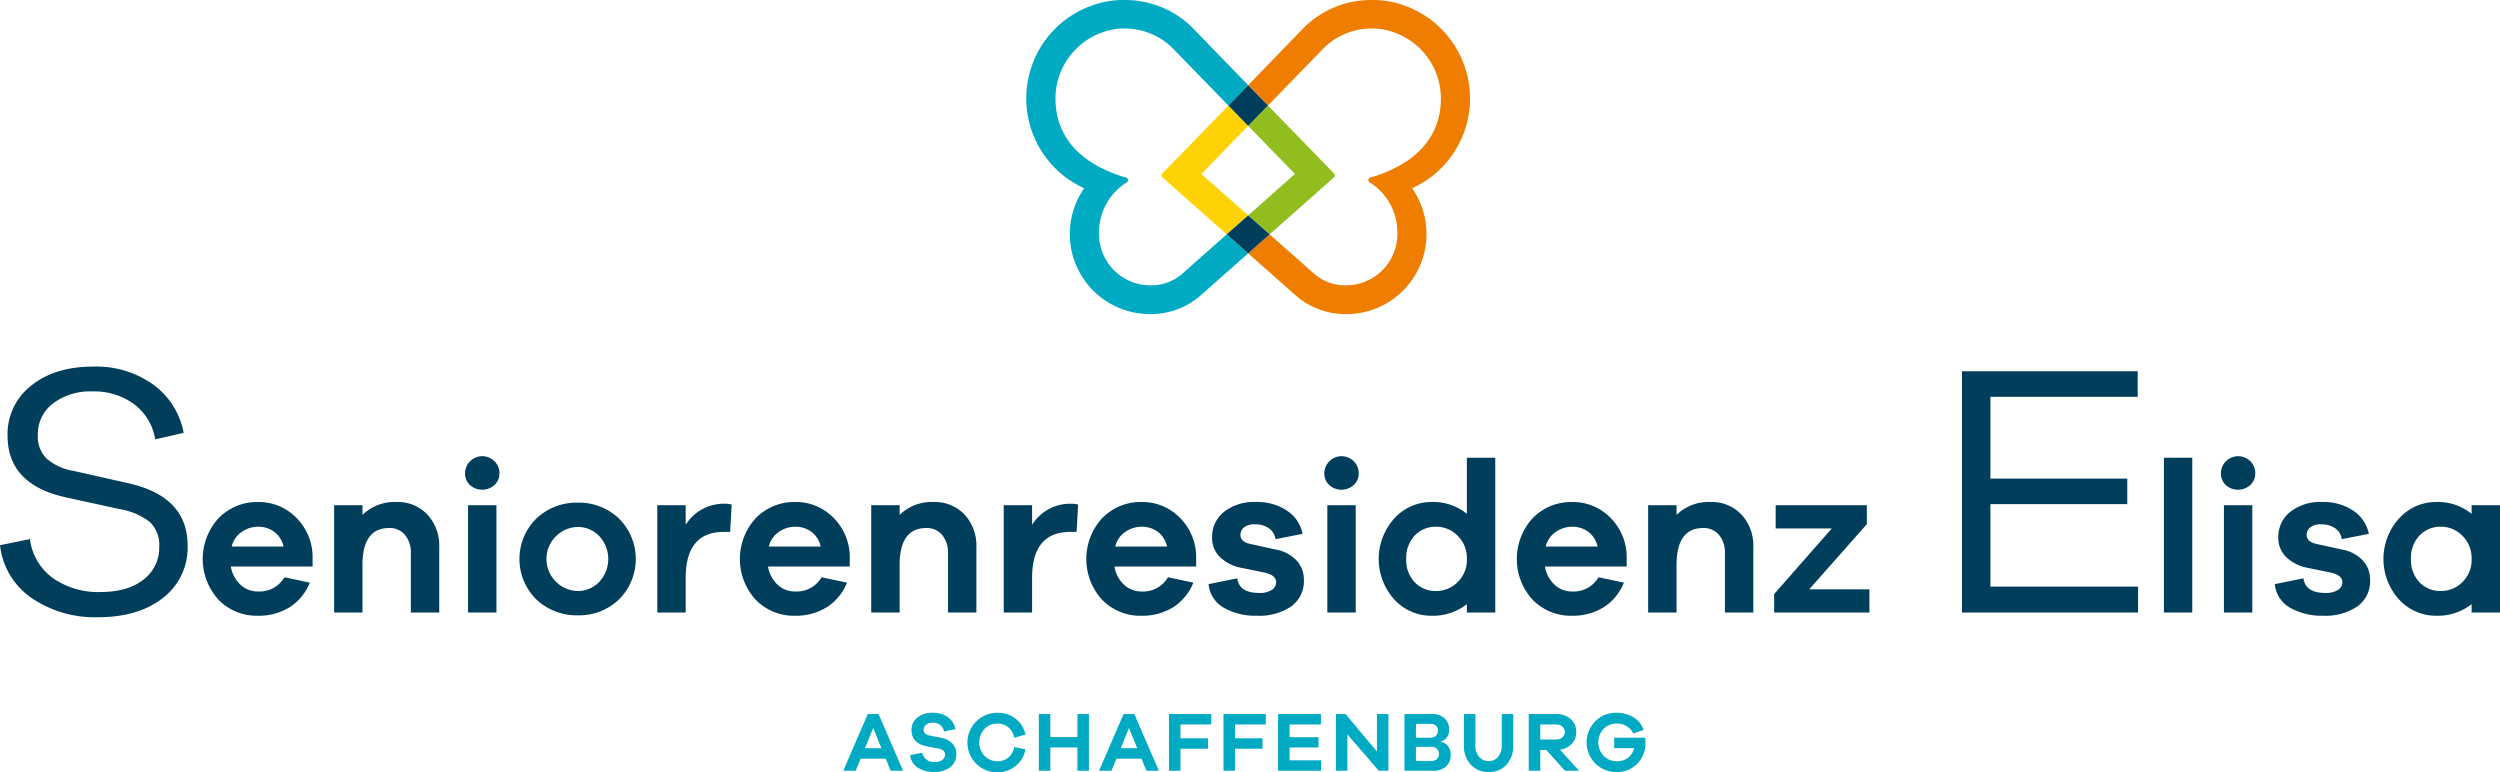 <svg xmlns="http://www.w3.org/2000/svg" viewBox="0 0 482.514 149.001"><title>1063 aschaffenburg Z_RGB</title><path d="M33.188,74.226a14.872,14.872,0,0,1,5.874,9.314L33.57,84.791a10.529,10.529,0,0,0-4.031-6.742,12.867,12.867,0,0,0-8.062-2.5,11.9,11.9,0,0,0-7.646,2.328,7.413,7.413,0,0,0-2.919,6.082,5.971,5.971,0,0,0,1.773,4.622,10.729,10.729,0,0,0,5.247,2.329L28.079,93.2Q39.825,95.7,39.825,105.3A12.2,12.2,0,0,1,35.1,115.373q-4.728,3.753-12.58,3.753A21.615,21.615,0,0,1,9.7,115.408a14.187,14.187,0,0,1-6.081-10.183l5.769-1.181a11.018,11.018,0,0,0,4.448,7.541,15.2,15.2,0,0,0,9.175,2.676q5.282,0,8.306-2.4a7.644,7.644,0,0,0,3.023-6.29,6.132,6.132,0,0,0-1.773-4.8,12.956,12.956,0,0,0-5.8-2.5L16.264,95.981Q5.074,93.479,5.074,84.1a11.828,11.828,0,0,1,4.552-9.661q4.553-3.684,11.989-3.684A18.906,18.906,0,0,1,33.188,74.226Z" transform="translate(-3.614)" fill="#003e5c"/><path d="M63.944,109.341H48.173a6.124,6.124,0,0,0,1.848,3.507,4.8,4.8,0,0,0,3.34,1.307,5.537,5.537,0,0,0,5.147-2.739l4.9,1.037a9.959,9.959,0,0,1-3.943,4.773,11.349,11.349,0,0,1-6.1,1.619,10.267,10.267,0,0,1-7.553-3.071,11.656,11.656,0,0,1,.02-15.792,10.351,10.351,0,0,1,7.616-3.093,10.087,10.087,0,0,1,7.285,2.968,10.727,10.727,0,0,1,3.215,7.616ZM50.27,102.658a4.635,4.635,0,0,0-1.931,2.823h10a4.894,4.894,0,0,0-1.826-2.864,5.133,5.133,0,0,0-3.072-.955A5.559,5.559,0,0,0,50.27,102.658Z" transform="translate(-3.614)" fill="#003e5c"/><path d="M86.107,99.318a8.805,8.805,0,0,1,2.283,6.287v12.617H82.911V106.767a5.227,5.227,0,0,0-1.14-3.527,3.821,3.821,0,0,0-3.051-1.329q-5.147,0-5.147,7.139v9.172H68.1V97.512h5.478V99.38a8.813,8.813,0,0,1,6.516-2.491A7.873,7.873,0,0,1,86.107,99.318Z" transform="translate(-3.614)" fill="#003e5c"/><path d="M99.056,89.025a3.185,3.185,0,0,1,.955,2.3,3.031,3.031,0,0,1-.955,2.283,3.548,3.548,0,0,1-4.752,0,3.061,3.061,0,0,1-.934-2.283,3.331,3.331,0,0,1,5.686-2.3Zm-5.106,29.2V97.512h5.479v20.71Z" transform="translate(-3.614)" fill="#003e5c"/><path d="M123.065,100.065a11.021,11.021,0,0,1,0,15.646,11.143,11.143,0,0,1-7.906,3.051,11.325,11.325,0,0,1-8.01-3.051,10.972,10.972,0,0,1,0-15.646,11.325,11.325,0,0,1,8.01-3.051A11.143,11.143,0,0,1,123.065,100.065Zm-3.838,12.285a6.472,6.472,0,0,0,0-8.924,5.7,5.7,0,0,0-4.068-1.722,6.185,6.185,0,0,0,0,12.368A5.7,5.7,0,0,0,119.227,112.35Z" transform="translate(-3.614)" fill="#003e5c"/><path d="M144.833,97.387l-.291,5.271h-1.2q-7.388,0-7.388,8.882v6.682h-5.478V97.512h5.478v3.777a8.657,8.657,0,0,1,7.429-4.068A4.872,4.872,0,0,1,144.833,97.387Z" transform="translate(-3.614)" fill="#003e5c"/><path d="M167.618,109.341H151.847a6.129,6.129,0,0,0,1.847,3.507,4.8,4.8,0,0,0,3.341,1.307,5.537,5.537,0,0,0,5.147-2.739l4.9,1.037a9.964,9.964,0,0,1-3.943,4.773,11.351,11.351,0,0,1-6.1,1.619,10.271,10.271,0,0,1-7.554-3.071,11.657,11.657,0,0,1,.021-15.792,10.349,10.349,0,0,1,7.616-3.093,10.085,10.085,0,0,1,7.284,2.968,10.723,10.723,0,0,1,3.216,7.616Zm-13.675-6.683a4.634,4.634,0,0,0-1.93,2.823h10a4.891,4.891,0,0,0-1.827-2.864,5.128,5.128,0,0,0-3.071-.955A5.562,5.562,0,0,0,153.943,102.658Z" transform="translate(-3.614)" fill="#003e5c"/><path d="M189.781,99.318a8.8,8.8,0,0,1,2.282,6.287v12.617h-5.478V106.767a5.223,5.223,0,0,0-1.141-3.527,3.817,3.817,0,0,0-3.05-1.329q-5.147,0-5.147,7.139v9.172h-5.478V97.512h5.478V99.38a8.813,8.813,0,0,1,6.516-2.491A7.873,7.873,0,0,1,189.781,99.318Z" transform="translate(-3.614)" fill="#003e5c"/><path d="M211.694,97.387l-.291,5.271h-1.2q-7.387,0-7.388,8.882v6.682h-5.478V97.512h5.478v3.777a8.657,8.657,0,0,1,7.429-4.068A4.872,4.872,0,0,1,211.694,97.387Z" transform="translate(-3.614)" fill="#003e5c"/><path d="M234.479,109.341H218.708a6.123,6.123,0,0,0,1.847,3.507,4.8,4.8,0,0,0,3.341,1.307,5.536,5.536,0,0,0,5.146-2.739l4.9,1.037A9.968,9.968,0,0,1,230,117.226a11.356,11.356,0,0,1-6.1,1.619,10.269,10.269,0,0,1-7.554-3.071,11.658,11.658,0,0,1,.02-15.792,10.352,10.352,0,0,1,7.617-3.093,10.085,10.085,0,0,1,7.284,2.968,10.731,10.731,0,0,1,3.216,7.616ZM220.8,102.658a4.63,4.63,0,0,0-1.93,2.823h10a4.889,4.889,0,0,0-1.826-2.864,5.13,5.13,0,0,0-3.071-.955A5.56,5.56,0,0,0,220.8,102.658Z" transform="translate(-3.614)" fill="#003e5c"/><path d="M242.405,111.623q.375,2.823,4.276,2.823a4.214,4.214,0,0,0,2.365-.581,1.738,1.738,0,0,0,.872-1.495q0-1.37-2.282-1.867l-4.235-.872a8.269,8.269,0,0,1-4.337-2.117,5.17,5.17,0,0,1-1.514-3.776,6.115,6.115,0,0,1,2.3-4.939,9.35,9.35,0,0,1,6.163-1.91,10.27,10.27,0,0,1,6.039,1.7,6.908,6.908,0,0,1,2.966,4.441l-5.228,1.038a2.974,2.974,0,0,0-1.225-2.076,4.435,4.435,0,0,0-2.718-.788,3.17,3.17,0,0,0-2.159.6,1.871,1.871,0,0,0-.664,1.432q0,1.328,1.868,1.743l4.939,1.079a7.349,7.349,0,0,1,4.047,2.137,5.388,5.388,0,0,1,1.39,3.715,5.96,5.96,0,0,1-2.469,5.146,11.076,11.076,0,0,1-6.62,1.785,12.382,12.382,0,0,1-6.309-1.515,5.834,5.834,0,0,1-2.988-4.586Z" transform="translate(-3.614)" fill="#003e5c"/><path d="M264.9,89.025a3.181,3.181,0,0,1,.955,2.3,3.028,3.028,0,0,1-.955,2.283,3.548,3.548,0,0,1-4.752,0,3.06,3.06,0,0,1-.933-2.283,3.33,3.33,0,0,1,5.685-2.3Zm-5.105,29.2V97.512h5.478v20.71Z" transform="translate(-3.614)" fill="#003e5c"/><path d="M292.209,118.222H286.73V116.6a10.561,10.561,0,0,1-6.848,2.241,9.646,9.646,0,0,1-7.139-3.113,11.667,11.667,0,0,1,.022-15.709,9.631,9.631,0,0,1,7.117-3.134,10.333,10.333,0,0,1,6.848,2.283V88.34h5.479Zm-7.263-5.872a5.925,5.925,0,0,0,1.784-4.462,5.99,5.99,0,0,0-1.784-4.482,5.709,5.709,0,0,0-4.109-1.744,5.544,5.544,0,0,0-4.171,1.7,6.246,6.246,0,0,0-1.64,4.524,6.172,6.172,0,0,0,1.64,4.5,5.575,5.575,0,0,0,4.171,1.681A5.746,5.746,0,0,0,284.946,112.35Z" transform="translate(-3.614)" fill="#003e5c"/><path d="M317.567,109.341H301.8a6.123,6.123,0,0,0,1.847,3.507,4.8,4.8,0,0,0,3.34,1.307,5.537,5.537,0,0,0,5.147-2.739l4.9,1.037a9.968,9.968,0,0,1-3.942,4.773,11.357,11.357,0,0,1-6.1,1.619,10.269,10.269,0,0,1-7.553-3.071,11.656,11.656,0,0,1,.02-15.792,10.351,10.351,0,0,1,7.616-3.093,10.087,10.087,0,0,1,7.285,2.968,10.731,10.731,0,0,1,3.216,7.616Zm-13.675-6.683a4.63,4.63,0,0,0-1.93,2.823h10a4.894,4.894,0,0,0-1.826-2.864,5.131,5.131,0,0,0-3.072-.955A5.559,5.559,0,0,0,303.892,102.658Z" transform="translate(-3.614)" fill="#003e5c"/><path d="M339.729,99.318a8.806,8.806,0,0,1,2.284,6.287v12.617h-5.479V106.767a5.228,5.228,0,0,0-1.141-3.527,3.821,3.821,0,0,0-3.051-1.329q-5.146,0-5.147,7.139v9.172h-5.478V97.512H327.2V99.38a8.813,8.813,0,0,1,6.517-2.491A7.871,7.871,0,0,1,339.729,99.318Z" transform="translate(-3.614)" fill="#003e5c"/><path d="M364.423,118.222H346.037v-3.569l11.123-12.659H346.327V97.512h17.6v3.652L352.8,113.74h11.621Z" transform="translate(-3.614)" fill="#003e5c"/><path d="M416.271,118.222H382.284V71.655H416.2V76.59H387.775V92.367h26.412V97.3H387.775v15.916h28.5Z" transform="translate(-3.614)" fill="#003e5c"/><path d="M421.259,118.222V88.34h5.478v29.882Z" transform="translate(-3.614)" fill="#003e5c"/><path d="M437.943,89.025a3.18,3.18,0,0,1,.954,2.3,3.027,3.027,0,0,1-.954,2.283,3.548,3.548,0,0,1-4.752,0,3.061,3.061,0,0,1-.934-2.283,3.331,3.331,0,0,1,5.686-2.3Zm-5.1,29.2V97.512h5.478v20.71Z" transform="translate(-3.614)" fill="#003e5c"/><path d="M448.194,111.623q.372,2.823,4.275,2.823a4.222,4.222,0,0,0,2.366-.581,1.742,1.742,0,0,0,.871-1.495q0-1.37-2.283-1.867l-4.233-.872a8.261,8.261,0,0,1-4.337-2.117,5.167,5.167,0,0,1-1.515-3.776,6.115,6.115,0,0,1,2.3-4.939,9.35,9.35,0,0,1,6.163-1.91,10.27,10.27,0,0,1,6.039,1.7,6.919,6.919,0,0,1,2.968,4.441l-5.231,1.038a2.97,2.97,0,0,0-1.224-2.076,4.435,4.435,0,0,0-2.718-.788,3.172,3.172,0,0,0-2.159.6,1.871,1.871,0,0,0-.664,1.432q0,1.328,1.869,1.743l4.938,1.079a7.345,7.345,0,0,1,4.047,2.137,5.388,5.388,0,0,1,1.39,3.715,5.96,5.96,0,0,1-2.469,5.146,11.076,11.076,0,0,1-6.62,1.785,12.382,12.382,0,0,1-6.309-1.515,5.834,5.834,0,0,1-2.988-4.586Z" transform="translate(-3.614)" fill="#003e5c"/><path d="M486.128,118.222h-5.479V116.6a10.56,10.56,0,0,1-6.847,2.241,9.641,9.641,0,0,1-7.139-3.113,11.666,11.666,0,0,1,.021-15.709,9.632,9.632,0,0,1,7.118-3.134,10.334,10.334,0,0,1,6.847,2.283v-1.66h5.479Zm-7.264-5.872a5.922,5.922,0,0,0,1.785-4.462,5.987,5.987,0,0,0-1.785-4.482,5.7,5.7,0,0,0-4.108-1.744,5.544,5.544,0,0,0-4.171,1.7,6.246,6.246,0,0,0-1.64,4.524,6.172,6.172,0,0,0,1.64,4.5,5.575,5.575,0,0,0,4.171,1.681A5.742,5.742,0,0,0,478.864,112.35Z" transform="translate(-3.614)" fill="#003e5c"/><path d="M175.512,148.756l-.948-2.335h-4.833l-.962,2.335h-2.4l4.735-10.94h2.074l4.734,10.94Zm-3.365-8.245-1.6,3.9h3.183Z" transform="translate(-3.614)" fill="#00aac3"/><path d="M186.543,138.421a3.688,3.688,0,0,1,1.486,2.3l-2.22.457a1.846,1.846,0,0,0-.719-1.232,2.287,2.287,0,0,0-1.437-.466,2,2,0,0,0-1.29.393,1.191,1.191,0,0,0-.489.963q0,.9,1.094,1.11l2.35.474a4.009,4.009,0,0,1,2.115,1.086,2.837,2.837,0,0,1,.759,2.048A3.023,3.023,0,0,1,187,148.07a4.979,4.979,0,0,1-3.15.931,5.52,5.52,0,0,1-3.095-.841,3.224,3.224,0,0,1-1.478-2.409l2.335-.473a2.221,2.221,0,0,0,2.45,1.779,2.3,2.3,0,0,0,1.436-.391,1.209,1.209,0,0,0,.506-1,1.025,1.025,0,0,0-.285-.768,2.044,2.044,0,0,0-.989-.425l-2.318-.44q-2.872-.6-2.873-3.135a2.964,2.964,0,0,1,1.126-2.408,4.651,4.651,0,0,1,3.037-.923A4.715,4.715,0,0,1,186.543,138.421Z" transform="translate(-3.614)" fill="#00aac3"/><path d="M198.2,146.241a3.43,3.43,0,0,0,1.159-2.058l2.156.442a5.136,5.136,0,0,1-1.878,3.216,5.75,5.75,0,1,1-3.51-10.27,5.6,5.6,0,0,1,3.494,1.135,5.041,5.041,0,0,1,1.894,3.078l-2.156.6a3.4,3.4,0,0,0-1.166-2.04,3.247,3.247,0,0,0-2.066-.686,3.353,3.353,0,0,0-2.5,1.037,3.812,3.812,0,0,0,.008,5.184,3.347,3.347,0,0,0,2.49,1.045A3.235,3.235,0,0,0,198.2,146.241Z" transform="translate(-3.614)" fill="#00aac3"/><path d="M213.782,148.756h-2.22v-4.491h-5.225v4.491h-2.221v-10.94h2.221v4.442h5.225v-4.442h2.22Z" transform="translate(-3.614)" fill="#00aac3"/><path d="M224.879,148.756l-.946-2.335H219.1l-.963,2.335h-2.4l4.735-10.94h2.074l4.734,10.94Zm-3.363-8.245-1.6,3.9H223.1Z" transform="translate(-3.614)" fill="#00aac3"/><path d="M231.453,142.5h5.307v2.009h-5.307v4.245h-2.221v-10.94H237.4v2.009h-5.943Z" transform="translate(-3.614)" fill="#00aac3"/><path d="M241.979,142.5h5.307v2.009h-5.307v4.245h-2.22v-10.94h8.164v2.009h-5.944Z" transform="translate(-3.614)" fill="#00aac3"/><path d="M258.6,148.756h-8.311v-10.94h8.278v2.009h-6.057v2.465h5.584v1.975h-5.584v2.482h6.09Z" transform="translate(-3.614)" fill="#00aac3"/><path d="M271.587,148.756h-1.861l-6.058-7.021v7.021h-2.221v-10.94h1.862l6.057,7.217v-7.217h2.221Z" transform="translate(-3.614)" fill="#00aac3"/><path d="M281.7,143.172a2.092,2.092,0,0,1,1.331.775,2.628,2.628,0,0,1,.579,1.772,2.879,2.879,0,0,1-.881,2.211,3.745,3.745,0,0,1-2.645.826h-5.4v-10.94h5.387a3.285,3.285,0,0,1,2.352.833,2.889,2.889,0,0,1,.882,2.2,2.334,2.334,0,0,1-.506,1.551,1.843,1.843,0,0,1-1.1.7Zm-4.8-.785h2.776a1.483,1.483,0,0,0,1.069-.382,1.35,1.35,0,0,0,.4-1.021,1.2,1.2,0,0,0-.383-.915,1.325,1.325,0,0,0-.939-.358H276.9Zm2.939,4.474a1.557,1.557,0,0,0,1.119-.367,1.451,1.451,0,0,0-.009-1.976,1.44,1.44,0,0,0-1.028-.367H276.9v2.71Z" transform="translate(-3.614)" fill="#00aac3"/><path d="M295.675,143.857a5.324,5.324,0,0,1-1.29,3.723A4.387,4.387,0,0,1,290.973,149a4.548,4.548,0,0,1-3.494-1.421,5.244,5.244,0,0,1-1.323-3.723v-6.041h2.221v6.041a3.245,3.245,0,0,0,.71,2.2,2.365,2.365,0,0,0,1.886.825,2.223,2.223,0,0,0,1.8-.825,3.324,3.324,0,0,0,.685-2.2v-6.041h2.221Z" transform="translate(-3.614)" fill="#00aac3"/><path d="M305.661,148.756l-3.608-4.017h-1.159v4.017h-2.221v-10.94h5.241a4.129,4.129,0,0,1,2.841.955,3.189,3.189,0,0,1,1.078,2.507,3.224,3.224,0,0,1-.85,2.285,3.748,3.748,0,0,1-2.285,1.127l3.673,4.066Zm-1.747-6.025a1.861,1.861,0,0,0,1.241-.4,1.408,1.408,0,0,0,0-2.107,1.861,1.861,0,0,0-1.241-.4h-3.02v2.906Z" transform="translate(-3.614)" fill="#00aac3"/><path d="M321.15,142.372q.05.571.049.946a5.605,5.605,0,0,1-1.567,4.066A5.311,5.311,0,0,1,315.648,149a5.67,5.67,0,0,1-4.13-1.65,5.765,5.765,0,0,1-.017-8.123,5.567,5.567,0,0,1,4.082-1.657,6.257,6.257,0,0,1,3.249.85,4.516,4.516,0,0,1,2.008,2.449l-1.992.7a3.407,3.407,0,0,0-3.265-1.91,3.322,3.322,0,0,0-2.481,1.045,3.769,3.769,0,0,0,.032,5.176,3.5,3.5,0,0,0,2.579,1.045,3.379,3.379,0,0,0,2.123-.678A3.171,3.171,0,0,0,319,144.4h-3.837v-2.024Z" transform="translate(-3.614)" fill="#00aac3"/><path d="M235.486,33.572l9.032-9.276,0,0L240.7,20.37l0,0,0,0c-6.3,6.487-11.807,12.141-12.776,13.137a.509.509,0,0,0,.032.728L240.38,45.227l4.14-3.657,0,0Z" transform="translate(-3.614)" fill="#ffd205"/><path d="M287.34,19A19.059,19.059,0,0,0,274.729,1.088,17.572,17.572,0,0,0,268.341,0a18.424,18.424,0,0,0-13.05,5.321c-3.1,3.2-6.937,7.174-10.767,11.117l0,0,3.818,3.922L258.6,9.809A13.121,13.121,0,0,1,268.342,5.5a12.264,12.264,0,0,1,4.336.753,13.523,13.523,0,0,1,9.035,12.733c0,8.661-6.447,13.2-13.608,15.286a.506.506,0,0,0-.387.494.516.516,0,0,0,.228.424,11.355,11.355,0,0,1,5.363,9.978,9.9,9.9,0,0,1-9.9,9.9,9.179,9.179,0,0,1-5.929-2.031l-8.817-7.809,0,0,0,0L244.52,48.9l0,0,9.35,8.277a14.6,14.6,0,0,0,9.627,3.447,15.456,15.456,0,0,0,12.667-24.291A19.02,19.02,0,0,0,287.34,19Z" transform="translate(-3.614)" fill="#ef7d00"/><path d="M244.52,24.294l0,0,9.028,9.276-9.022,7.994,0,0,4.138,3.659,12.42-10.994a.509.509,0,0,0,.032-.728L248.343,20.37l0,0,0,0Z" transform="translate(-3.614)" fill="#91be1e"/><path d="M240.384,45.231l0,0,0,0-8.821,7.81a9.181,9.181,0,0,1-5.929,2.031,9.9,9.9,0,0,1-9.9-9.9,11.355,11.355,0,0,1,5.362-9.979.517.517,0,0,0,.229-.425.506.506,0,0,0-.387-.493c-7.161-2.083-13.609-6.625-13.609-15.286a13.523,13.523,0,0,1,9.036-12.733A12.26,12.26,0,0,1,220.69,5.5a13.117,13.117,0,0,1,9.741,4.308L240.7,20.368l3.82-3.924,0,0c-3.829-3.943-7.679-7.913-10.776-11.117A18.422,18.422,0,0,0,220.691,0,17.6,17.6,0,0,0,214.3,1.088a19.026,19.026,0,0,0-1.432,35.244,15.456,15.456,0,0,0,12.666,24.291,14.6,14.6,0,0,0,9.628-3.447l9.354-8.277,0,0Z" transform="translate(-3.614)" fill="#00aac3"/><polygon points="237.088 20.37 240.902 24.294 240.904 24.296 240.906 24.294 244.719 20.37 244.724 20.366 240.906 16.444 237.086 20.368 237.088 20.37" fill="#003e5c"/><polygon points="245.042 45.231 245.044 45.229 240.906 41.57 236.765 45.227 236.77 45.231 240.902 48.897 240.904 48.899 240.906 48.897 245.042 45.231" fill="#003e5c"/></svg>